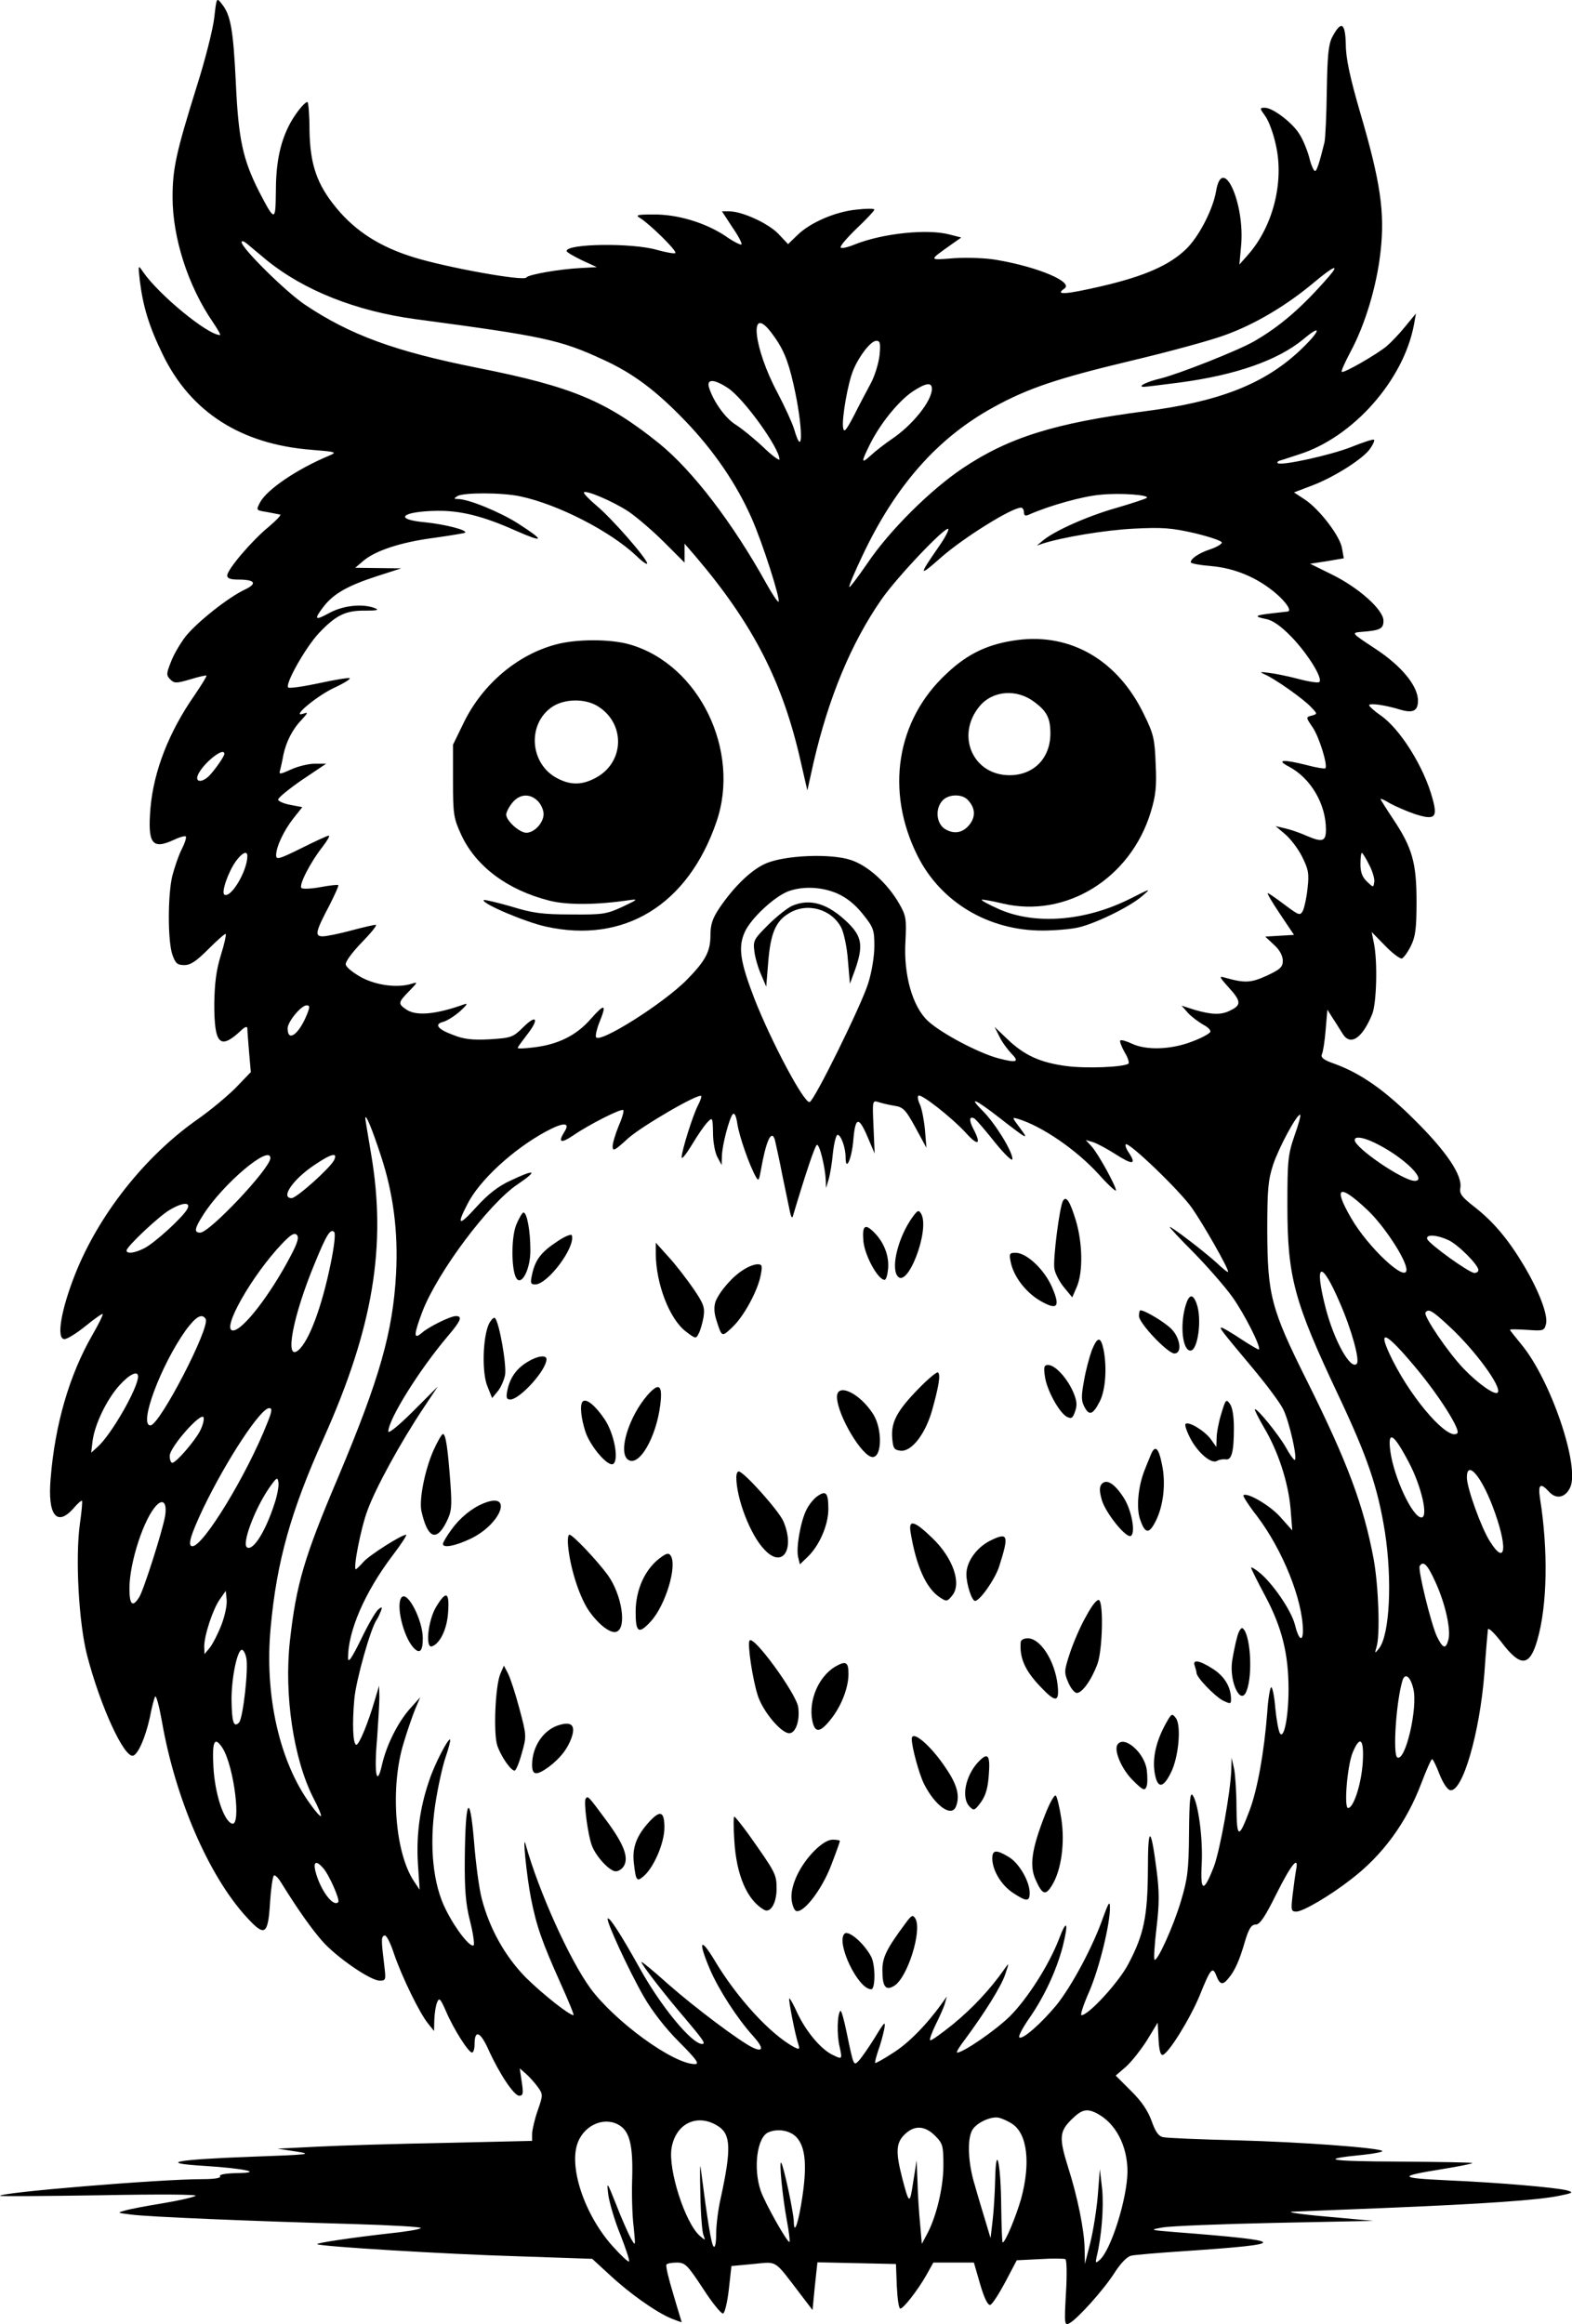 <?xml version="1.0" standalone="no"?>
<!DOCTYPE svg PUBLIC "-//W3C//DTD SVG 20010904//EN"
 "http://www.w3.org/TR/2001/REC-SVG-20010904/DTD/svg10.dtd">
<svg version="1.0" xmlns="http://www.w3.org/2000/svg"
 width="546.554pt" height="807.871pt" viewBox="0 0 546.554 807.871"
 preserveAspectRatio="xMidYMid meet">
<g transform="translate(-236,929.458) scale(0.1,-0.1)"
fill="#000000" stroke="none">
<path d="M3105 9234 c-4 -38 -31 -146 -61 -240 -71 -228 -84 -284 -84 -385 0
-141 54 -309 140 -434 17 -25 28 -45 25 -45 -43 0 -214 141 -268 220 -17 25
-17 24 -11 -30 11 -90 32 -160 80 -258 97 -200 272 -312 518 -331 85 -7 89 -8
61 -20 -113 -47 -217 -118 -241 -163 -14 -27 -14 -27 23 -33 21 -4 42 -8 47
-9 5 -1 -13 -20 -39 -42 -58 -47 -145 -149 -145 -170 0 -10 12 -14 38 -14 58
0 68 -13 25 -34 -59 -27 -170 -116 -208 -164 -19 -25 -42 -64 -51 -89 -16 -40
-16 -46 -2 -60 14 -14 21 -14 69 0 29 9 55 15 57 13 1 -2 -17 -32 -41 -67 -90
-129 -143 -265 -154 -395 -10 -123 6 -144 83 -108 19 9 37 14 40 11 3 -3 -3
-22 -14 -44 -11 -21 -25 -63 -33 -93 -16 -68 -16 -224 0 -273 11 -31 17 -37
42 -37 22 0 42 14 84 56 31 31 58 55 60 52 2 -2 -5 -35 -17 -73 -16 -52 -22
-97 -23 -171 0 -137 19 -159 88 -96 18 18 27 21 27 11 0 -8 3 -45 6 -82 l6
-69 -53 -55 c-30 -30 -89 -79 -132 -109 -184 -129 -344 -332 -426 -539 -49
-124 -66 -225 -37 -225 10 0 42 20 73 45 31 25 57 44 60 42 2 -2 -14 -35 -36
-73 -80 -139 -130 -311 -145 -499 -11 -126 21 -168 78 -105 15 18 29 30 31 28
2 -2 -1 -37 -7 -78 -17 -121 -4 -348 25 -460 46 -177 129 -357 160 -348 18 6
43 65 58 133 6 33 15 66 18 72 4 7 14 -31 24 -86 46 -266 162 -536 294 -680
64 -70 75 -64 82 53 3 46 9 87 13 91 3 4 14 -6 24 -22 60 -97 108 -164 144
-205 49 -56 168 -138 200 -138 22 0 22 3 16 53 -11 90 -11 100 1 104 6 2 20
-24 33 -64 27 -79 89 -207 119 -243 l20 -25 1 40 c1 22 5 49 10 60 7 17 11 13
30 -30 26 -62 79 -145 91 -145 5 0 9 13 9 29 0 51 19 45 47 -16 38 -85 90
-163 108 -163 14 0 15 8 9 48 l-7 47 23 -20 c12 -11 30 -31 40 -45 18 -25 18
-28 0 -80 -11 -30 -19 -67 -20 -81 l0 -26 -302 -7 c-167 -3 -366 -9 -443 -13
l-140 -7 65 -10 c59 -9 46 -11 -154 -18 -271 -10 -330 -22 -164 -32 141 -9
207 -24 110 -25 -39 -1 -61 -5 -57 -11 4 -6 -19 -10 -62 -10 -147 0 -703 -46
-703 -58 0 -2 156 -1 348 2 210 4 341 3 332 -2 -8 -5 -60 -17 -115 -26 -55 -9
-114 -20 -130 -25 -29 -8 -28 -8 20 -14 58 -8 420 -23 773 -33 134 -4 239 -10
235 -14 -4 -5 -55 -13 -113 -19 -125 -14 -252 -33 -247 -37 7 -8 453 -35 694
-42 l262 -9 61 -56 c70 -65 159 -128 213 -151 20 -8 37 -14 37 -13 0 1 -14 45
-29 97 -16 52 -27 98 -24 103 2 4 19 7 36 7 29 0 37 -8 91 -90 32 -50 64 -89
70 -87 6 2 15 40 20 84 l9 81 75 7 c86 8 71 18 162 -101 l45 -59 8 83 9 83
137 -3 136 -3 3 -77 c2 -43 7 -78 12 -78 11 0 61 64 91 117 l24 43 70 0 71 0
22 -76 c14 -48 27 -74 35 -71 7 2 30 38 52 79 l40 76 80 4 c44 3 84 2 89 0 5
-3 6 -55 2 -119 -6 -107 -5 -113 12 -104 29 16 118 115 156 174 22 35 45 58
59 61 12 3 96 10 187 16 370 25 365 35 -35 66 -88 7 -89 8 -43 16 26 5 202 12
390 16 l343 7 -165 15 c-91 8 -142 16 -115 17 28 1 174 7 325 13 340 14 528
27 600 42 50 10 52 12 28 19 -39 10 -234 27 -418 35 -169 8 -171 14 -15 39 55
9 102 18 104 21 2 2 -112 4 -255 5 -250 1 -284 8 -121 24 37 4 66 10 63 13
-12 11 -279 31 -506 37 -129 3 -245 8 -256 11 -16 3 -27 19 -40 56 -13 36 -36
70 -72 105 l-53 53 36 31 c19 17 52 59 73 92 l37 61 3 -58 c2 -39 7 -56 15
-54 21 7 93 123 127 204 39 97 46 105 59 71 12 -31 22 -34 42 -9 22 26 38 61
57 127 14 47 23 60 38 60 14 0 32 26 71 105 53 106 80 138 69 84 -3 -16 -8
-55 -12 -87 -6 -52 -5 -57 13 -57 23 0 117 55 190 112 110 84 193 197 245 335
17 45 34 83 37 83 3 0 15 -24 26 -53 12 -30 27 -53 37 -55 43 -8 103 200 119
408 5 74 11 142 12 150 1 9 20 -9 46 -42 67 -89 99 -88 126 6 35 121 38 313 9
494 -7 47 2 54 31 22 25 -28 57 -22 74 14 35 73 -68 376 -170 498 -21 26 -39
48 -39 50 0 3 27 2 60 0 56 -4 59 -3 65 20 8 31 -24 115 -77 204 -55 92 -106
152 -171 203 -44 34 -53 46 -50 65 9 43 -46 126 -157 236 -106 106 -189 164
-283 198 -35 12 -46 21 -41 32 4 8 10 47 13 85 l6 70 19 -30 c11 -16 25 -40
33 -52 27 -46 69 -19 104 67 15 38 19 180 6 245 l-8 40 47 -48 c25 -26 52 -46
58 -44 6 2 20 21 31 43 16 32 20 60 20 154 0 136 -15 188 -81 287 -24 36 -44
68 -44 70 0 3 15 -4 33 -15 18 -10 57 -27 86 -37 69 -22 80 -13 62 52 -29 110
-112 243 -181 291 -22 15 -39 31 -40 35 0 9 56 1 108 -15 44 -13 62 -5 62 31
0 51 -57 121 -149 181 -82 54 -83 55 -50 58 68 5 79 11 79 39 0 38 -86 115
-180 161 l-75 37 59 9 58 10 -6 34 c-6 42 -78 136 -129 170 l-38 25 63 24 c77
29 181 95 203 130 9 13 15 27 12 29 -2 3 -39 -9 -81 -26 -72 -28 -244 -66
-254 -55 -3 2 1 7 9 9 8 2 37 12 65 21 188 59 364 258 400 451 l7 39 -37 -45
c-20 -25 -49 -55 -64 -68 -33 -28 -151 -96 -157 -90 -3 2 11 33 30 69 51 94
92 230 105 350 15 135 0 240 -70 479 -37 127 -51 193 -51 242 -2 74 -16 82
-47 24 -13 -25 -17 -63 -19 -186 -1 -85 -5 -166 -8 -180 -18 -73 -27 -100 -33
-100 -4 0 -14 21 -20 47 -7 26 -22 63 -34 81 -24 40 -93 92 -120 92 -19 0 -19
-1 1 -29 12 -16 29 -62 37 -101 29 -128 -10 -282 -96 -380 l-31 -35 6 65 c14
149 -65 321 -87 190 -11 -64 -60 -159 -105 -202 -58 -56 -146 -94 -292 -128
-125 -29 -165 -32 -131 -9 35 22 -88 75 -234 100 -39 7 -105 9 -150 6 -89 -7
-88 -9 -8 48 l34 24 -39 10 c-76 21 -233 5 -331 -34 -24 -10 -46 -15 -49 -11
-4 4 21 33 55 66 34 32 62 62 62 66 0 4 -28 4 -62 0 -73 -7 -161 -45 -205 -88
l-33 -32 -34 36 c-36 37 -126 78 -171 78 l-25 0 36 -55 c21 -30 35 -58 32 -60
-3 -3 -29 10 -57 30 -70 46 -166 75 -250 74 -55 0 -63 -2 -46 -12 34 -21 130
-115 123 -122 -3 -3 -32 2 -64 11 -86 25 -315 22 -314 -4 0 -4 24 -18 53 -32
l52 -24 -55 -3 c-77 -4 -184 -23 -190 -33 -9 -14 -278 35 -391 70 -117 36
-202 90 -269 171 -68 82 -92 151 -94 271 0 54 -4 98 -7 98 -11 0 -47 -46 -66
-85 -31 -63 -44 -132 -44 -230 -1 -102 -4 -101 -59 5 -56 111 -71 181 -80 375
-9 187 -18 238 -49 276 -18 23 -18 23 -26 -47z m180 -842 c131 -107 313 -179
521 -207 443 -59 501 -71 652 -141 103 -47 183 -107 284 -212 100 -104 179
-220 231 -338 39 -88 101 -283 94 -291 -3 -2 -22 26 -43 64 -116 209 -255 391
-372 486 -184 148 -304 198 -632 263 -286 57 -443 114 -602 221 -66 45 -218
195 -218 216 0 6 8 3 18 -5 9 -8 40 -33 67 -56z m3694 -60 c-94 -108 -169
-172 -259 -224 -58 -33 -261 -113 -325 -129 -48 -11 -83 -29 -58 -29 7 0 63 7
125 15 195 26 340 77 429 150 70 59 59 27 -15 -42 -123 -114 -279 -175 -536
-208 -313 -41 -473 -91 -633 -198 -113 -76 -254 -216 -331 -330 -33 -48 -61
-85 -63 -83 -3 2 18 51 45 108 115 244 261 410 456 517 120 66 221 100 476
161 135 32 286 73 335 92 103 38 211 103 305 182 68 57 90 65 49 18z m-1937
-194 c40 -53 57 -92 77 -180 33 -145 35 -268 2 -155 -7 23 -33 79 -57 125 -85
158 -101 314 -22 210z m376 -78 c-3 -27 -16 -71 -30 -97 -14 -26 -41 -77 -59
-113 -29 -55 -35 -61 -38 -40 -4 33 17 154 36 199 21 50 61 101 80 101 13 0
15 -9 11 -50z m-526 -115 c55 -37 178 -208 178 -247 0 -6 -26 13 -57 43 -32
30 -75 65 -96 78 -35 22 -77 80 -92 129 -9 31 19 29 67 -3z m708 -2 c0 -42
-67 -126 -140 -175 -25 -17 -57 -42 -72 -56 -35 -32 -35 -25 -2 41 36 71 97
146 146 180 47 31 68 34 68 10z m-1054 -427 c29 -20 84 -67 123 -106 l71 -71
0 33 0 33 38 -44 c201 -236 304 -438 366 -714 l23 -100 22 99 c52 223 129 411
235 564 53 77 223 256 233 246 3 -3 -12 -32 -34 -63 -70 -101 -69 -105 9 -36
76 67 245 173 278 173 5 0 10 -7 10 -16 0 -12 5 -14 18 -8 70 31 187 64 249
69 69 7 171 -1 160 -11 -3 -3 -51 -19 -106 -35 -99 -28 -216 -80 -256 -114
l-20 -17 20 7 c68 22 216 47 317 52 99 5 130 3 213 -16 53 -13 95 -27 93 -33
-2 -6 -20 -16 -41 -23 -39 -13 -67 -32 -67 -45 0 -4 32 -10 70 -13 83 -7 161
-40 225 -94 36 -31 56 -60 43 -64 -2 0 -25 -3 -53 -6 -62 -7 -68 -11 -24 -20
23 -4 52 -24 89 -62 56 -58 110 -144 97 -157 -3 -4 -37 1 -74 11 -38 10 -84
19 -103 21 -30 4 -32 3 -12 -6 35 -15 134 -85 160 -113 23 -24 23 -24 2 -30
-20 -5 -20 -6 4 -41 23 -34 53 -132 44 -142 -3 -2 -31 2 -64 11 -83 21 -109
19 -63 -5 76 -40 129 -130 129 -219 0 -41 -12 -45 -64 -23 -24 11 -59 23 -77
27 l-34 8 33 -28 c18 -15 45 -50 59 -78 22 -44 25 -59 19 -110 -3 -32 -11 -67
-16 -78 -10 -18 -13 -17 -64 21 -29 22 -55 40 -58 40 -4 0 16 -33 42 -72 l49
-73 -50 -3 -50 -3 31 -29 c19 -17 30 -38 30 -55 0 -22 -9 -30 -56 -52 -55 -25
-76 -26 -144 -7 -23 7 -22 4 13 -35 42 -46 43 -60 6 -78 -32 -17 -65 -16 -124
1 l-47 15 23 -26 c13 -14 37 -31 52 -40 16 -8 27 -19 25 -25 -2 -6 -31 -22
-64 -34 -72 -28 -159 -31 -209 -7 -19 9 -37 14 -40 11 -3 -3 4 -21 15 -41 12
-19 17 -37 13 -40 -21 -12 -146 -17 -215 -8 -91 12 -147 37 -207 95 l-43 41
17 -34 c9 -19 28 -44 40 -57 31 -31 21 -35 -44 -18 -68 18 -197 86 -244 129
-54 49 -86 161 -79 277 4 80 2 90 -22 132 -41 71 -109 132 -167 151 -70 24
-234 17 -299 -13 -49 -22 -109 -80 -159 -154 -24 -36 -31 -57 -31 -95 0 -55
-17 -88 -81 -153 -81 -83 -308 -226 -317 -200 -2 6 3 29 12 51 26 64 19 67
-29 13 -50 -58 -114 -90 -199 -100 -31 -4 -56 -5 -56 -2 0 3 14 22 30 43 45
56 38 77 -10 30 -37 -37 -43 -38 -117 -43 -60 -3 -90 0 -127 15 -55 20 -68 38
-34 46 13 4 39 20 58 37 22 20 28 29 15 24 -100 -36 -169 -42 -203 -18 -29 20
-28 24 11 64 30 31 30 32 8 25 -49 -15 -121 -6 -174 22 -29 16 -53 35 -55 45
-2 9 22 42 56 77 33 34 55 61 48 61 -6 0 -45 -9 -86 -20 -41 -11 -85 -20 -98
-20 -29 0 -25 16 24 109 18 36 32 66 30 69 -2 2 -30 -1 -62 -7 -32 -6 -62 -7
-66 -3 -10 10 32 91 74 144 16 21 26 38 21 38 -5 0 -48 -20 -96 -44 -77 -38
-87 -41 -87 -24 0 29 27 86 60 128 l31 39 -42 8 c-22 4 -42 13 -42 18 -1 6 36
36 82 68 l85 57 -40 0 c-21 0 -58 -9 -82 -20 -40 -18 -43 -18 -38 -2 2 9 8 33
11 52 10 46 31 89 64 123 22 24 23 27 6 21 -46 -16 43 59 103 88 35 16 61 32
58 35 -2 3 -51 -5 -106 -17 -56 -12 -105 -19 -108 -15 -12 11 59 137 105 187
61 65 95 81 163 80 39 0 49 2 35 8 -41 17 -109 11 -158 -15 -53 -29 -57 -25
-22 21 34 44 82 72 183 105 l87 28 -80 1 -80 1 27 23 c41 36 131 66 247 81 57
8 105 16 108 18 9 9 -70 29 -138 36 -113 10 -84 38 41 40 81 1 159 -18 273
-69 100 -44 103 -36 8 25 -63 40 -172 85 -209 85 -14 0 -15 2 -2 10 20 13 157
13 220 -1 131 -28 312 -121 403 -207 20 -20 37 -31 37 -26 0 16 -123 157 -175
200 -25 21 -45 42 -45 46 0 13 100 -29 156 -66z m-1406 -842 c0 -10 -42 -68
-58 -81 -23 -19 -42 -16 -35 5 14 39 93 104 93 76z m80 -355 c0 -51 -57 -148
-80 -134 -11 7 12 76 40 116 22 30 40 38 40 18z m3900 -30 c12 -22 20 -50 18
-60 -3 -20 -3 -20 -25 1 -16 15 -23 32 -23 60 0 22 2 40 5 40 2 0 14 -18 25
-41z m-1849 -100 c33 -15 62 -38 89 -72 37 -46 40 -55 40 -111 0 -34 -9 -91
-22 -131 -24 -76 -187 -407 -203 -411 -19 -6 -134 211 -192 359 -50 130 -57
179 -34 231 21 48 104 125 153 143 51 18 115 15 169 -8z m-1846 -426 c-28 -66
-65 -91 -65 -43 0 23 47 80 66 80 12 0 12 -6 -1 -37z m1362 -310 c-18 -34 -57
-159 -57 -181 0 -9 16 11 36 44 19 32 43 67 54 78 17 18 18 17 19 -38 0 -31 7
-68 15 -83 l15 -28 1 30 c0 37 26 135 38 147 6 6 12 -8 16 -36 7 -43 41 -141
64 -182 9 -16 11 -13 17 21 18 103 37 146 49 108 2 -10 15 -65 26 -123 12 -58
24 -116 27 -130 3 -14 7 -20 9 -15 45 151 77 246 84 250 9 5 29 -77 31 -123
l1 -27 9 30 c5 17 12 58 15 93 4 34 11 62 16 62 12 0 28 -45 28 -78 0 -54 22
-4 27 62 7 80 19 81 51 5 l23 -54 -4 93 c-4 91 -4 92 17 86 11 -4 37 -10 56
-13 31 -5 39 -14 73 -76 l38 -70 -5 61 c-3 34 -11 74 -17 88 -7 14 -10 29 -6
32 8 9 114 -74 165 -129 43 -48 55 -41 26 14 -16 31 -14 46 5 35 5 -4 37 -40
70 -82 34 -42 61 -68 61 -58 0 27 -60 124 -103 167 -52 52 -27 42 53 -20 104
-81 109 -83 76 -39 -28 38 -29 38 -5 31 83 -26 200 -106 278 -191 33 -37 61
-63 61 -57 0 15 -61 126 -84 152 l-21 23 24 -7 c14 -4 49 -23 79 -42 59 -38
74 -37 48 3 -10 14 -15 28 -12 31 10 10 187 -160 230 -221 41 -59 126 -208
126 -222 0 -4 -19 11 -42 33 -42 38 -153 123 -161 123 -3 0 35 -41 84 -90 49
-50 109 -119 134 -154 42 -59 100 -174 92 -182 -1 -2 -30 15 -62 36 -33 22
-64 40 -68 40 -9 0 -2 -9 116 -150 43 -52 87 -111 98 -133 21 -40 52 -177 40
-177 -3 0 -17 19 -30 43 -26 46 -102 139 -108 133 -2 -2 13 -31 32 -64 49 -82
84 -190 92 -281 l6 -76 -41 46 c-36 41 -117 88 -129 76 -2 -3 19 -36 48 -73
89 -118 158 -290 159 -396 0 -44 -15 -33 -28 20 -13 50 -79 146 -125 182 -15
12 -27 19 -27 15 0 -3 22 -48 49 -98 58 -109 81 -201 81 -324 0 -96 -16 -176
-30 -153 -5 8 -12 47 -16 87 -3 40 -10 73 -14 73 -4 0 -11 -39 -14 -87 -11
-141 -34 -267 -61 -340 -38 -101 -45 -100 -46 8 0 51 -4 112 -8 134 l-9 40 -1
-40 c-2 -76 -39 -280 -60 -337 -36 -93 -48 -91 -43 6 5 88 -12 214 -31 240 -9
13 -12 -16 -13 -131 -1 -129 -5 -159 -28 -236 -26 -88 -83 -213 -92 -204 -3 3
0 52 7 111 10 84 10 125 0 202 -20 155 -30 154 -30 -1 -1 -162 -14 -225 -68
-327 -32 -62 -138 -178 -163 -178 -5 0 7 37 27 82 35 81 73 236 72 293 0 24
-5 16 -24 -36 -34 -98 -108 -237 -162 -304 -53 -64 -119 -122 -129 -112 -4 4
12 34 35 67 51 73 94 165 116 249 21 84 14 98 -13 26 -35 -91 -110 -208 -171
-269 -50 -49 -162 -126 -183 -126 -5 0 8 21 28 47 68 92 125 183 139 225 14
42 14 42 -3 18 -49 -70 -110 -135 -178 -191 -41 -33 -77 -59 -80 -56 -3 3 6
27 19 54 13 26 28 59 32 73 l7 25 -18 -25 c-52 -73 -116 -138 -169 -171 -32
-21 -61 -37 -62 -35 -2 2 3 20 10 42 8 21 17 55 21 74 6 32 2 29 -33 -29 -22
-35 -47 -71 -55 -79 -18 -19 -18 -20 -42 96 -9 45 -19 80 -22 77 -11 -10 -13
-83 -3 -124 10 -46 10 -46 -28 -27 -40 21 -90 82 -119 144 -13 29 -26 52 -28
50 -3 -4 20 -125 32 -160 5 -17 3 -18 -15 -9 -83 45 -199 171 -278 304 -49 81
-56 64 -15 -33 31 -72 95 -171 150 -232 37 -41 37 -58 0 -41 -45 21 -203 140
-295 221 -51 46 -93 80 -93 77 0 -9 83 -116 151 -195 64 -76 74 -90 60 -90
-36 0 -145 132 -220 269 -62 111 -102 173 -108 167 -7 -7 73 -180 125 -271 28
-49 75 -110 123 -158 61 -61 72 -77 55 -77 -75 0 -277 147 -363 263 -73 100
-180 337 -226 502 -11 39 4 -112 19 -188 19 -97 38 -151 102 -294 28 -62 49
-113 46 -113 -15 0 -107 73 -165 130 -72 73 -127 170 -154 275 -9 33 -21 123
-27 200 -15 176 -30 147 -32 -60 -1 -108 3 -158 18 -217 11 -43 16 -81 13 -85
-11 -10 -62 54 -96 122 -46 89 -59 223 -38 366 9 59 25 133 36 165 11 32 18
60 16 62 -6 7 -55 -87 -73 -143 -33 -96 -45 -190 -39 -289 l6 -90 -20 30 c-66
99 -83 326 -36 479 13 44 32 98 41 120 l17 40 -36 -40 c-42 -48 -81 -125 -97
-195 -18 -80 -28 -32 -17 91 4 57 8 122 8 144 l-1 40 -15 -50 c-22 -76 -54
-155 -64 -155 -12 0 -15 73 -7 160 6 65 57 247 78 275 4 6 10 19 14 29 6 16 4
17 -9 6 -9 -7 -36 -54 -60 -104 -33 -67 -45 -84 -45 -64 0 93 58 228 155 356
30 39 51 72 47 72 -16 0 -128 -71 -149 -95 -12 -14 -24 -25 -26 -25 -10 0 17
141 40 203 28 78 115 237 195 357 l50 75 -86 -86 c-49 -49 -86 -79 -86 -70 1
43 107 213 205 329 48 56 54 72 30 72 -19 0 -94 -37 -118 -58 -30 -26 -29 -7
2 75 54 138 231 375 332 442 71 48 60 53 -26 12 -42 -19 -78 -47 -118 -91 -62
-69 -71 -66 -32 9 41 82 158 190 272 252 63 34 87 33 65 -1 -23 -37 -12 -41
31 -12 55 38 168 95 174 88 3 -3 -4 -28 -16 -55 -11 -27 -21 -59 -21 -71 0
-19 7 -15 54 28 47 42 244 157 254 147 2 -2 -3 -16 -11 -32z m2074 -105 c-23
-67 -25 -87 -25 -243 0 -250 23 -334 178 -662 100 -212 136 -317 161 -473 26
-167 17 -359 -21 -406 -14 -18 -15 -17 -8 6 13 42 7 210 -10 305 -35 187 -91
337 -232 620 -125 250 -137 298 -138 520 0 147 3 178 21 233 21 61 81 172 93
172 4 0 -5 -33 -19 -72z m-3177 -70 c43 -129 61 -265 53 -411 -11 -202 -57
-364 -200 -704 -119 -280 -147 -374 -169 -572 -21 -188 13 -411 81 -545 17
-32 29 -61 27 -64 -3 -2 -19 16 -36 40 -109 148 -161 382 -139 615 21 231 71
407 185 660 171 382 219 667 164 988 -11 64 -20 120 -20 123 1 17 23 -35 54
-130z m3472 36 c93 -49 167 -125 122 -124 -41 1 -208 115 -208 142 0 16 38 8
86 -18z m-3856 -45 c0 -35 -211 -259 -244 -259 -22 0 -20 14 10 61 68 108 234
248 234 198z m221 -8 c-15 -28 -130 -131 -147 -131 -40 0 4 65 79 115 59 40
83 46 68 16z m3592 -171 c58 -54 137 -174 137 -209 0 -47 -133 77 -192 179
-64 110 -43 122 55 30z m-4102 2 c-14 -27 -113 -118 -149 -136 -33 -17 -62
-21 -62 -8 0 13 112 119 150 141 45 27 75 28 61 3z m499 -188 c-31 -153 -76
-272 -113 -303 -49 -40 -19 119 58 304 41 100 54 120 67 107 5 -5 0 -50 -12
-108z m-140 24 c-71 -135 -166 -258 -200 -258 -43 0 66 192 171 302 30 31 42
39 51 30 8 -8 3 -27 -22 -74z m4026 56 c34 -16 104 -86 104 -104 0 -6 -6 -10
-14 -10 -18 0 -158 101 -164 118 -5 17 33 15 74 -4z m-378 -217 c41 -93 71
-202 59 -213 -22 -22 -79 82 -108 194 -41 160 -16 170 49 19z m381 -83 c89
-82 185 -213 168 -230 -10 -10 -68 31 -118 83 -54 56 -140 183 -133 195 10 15
23 8 83 -48z m-4324 26 c17 -28 -160 -370 -192 -370 -42 0 36 209 123 331 35
47 56 60 69 39z m4211 -174 c79 -95 152 -211 141 -223 -29 -29 -153 110 -225
253 -58 116 -28 105 84 -30z m-4446 -26 c0 -40 -94 -204 -141 -245 l-22 -20 5
42 c8 58 49 143 93 192 35 39 65 53 65 31z m450 -160 c-71 -181 -223 -430
-261 -430 -18 0 -7 38 39 135 81 167 198 345 228 345 11 0 10 -10 -6 -50z
m-235 -30 c-19 -36 -83 -110 -96 -110 -5 0 -9 11 -9 24 0 31 113 158 118 133
2 -9 -4 -30 -13 -47z m4203 -108 c44 -83 69 -192 44 -192 -31 0 -96 140 -108
230 -10 75 11 63 64 -38z m291 -152 c54 -141 48 -214 -9 -123 -30 47 -80 186
-80 222 0 61 48 8 89 -99z m-4235 7 c-31 -96 -74 -164 -95 -151 -19 11 25 130
75 204 28 40 31 42 34 22 2 -12 -4 -46 -14 -75z m-380 -42 c-9 -52 -75 -259
-90 -282 -23 -37 -34 -27 -34 30 0 91 51 246 95 290 23 23 36 6 29 -38z m4416
-228 c34 -73 55 -165 46 -201 -9 -35 -19 -33 -40 10 -21 45 -67 234 -60 245
12 20 27 6 54 -54z m-4220 -150 c-12 -31 -30 -66 -40 -79 l-19 -23 -1 26 c0
39 30 130 54 164 l21 30 3 -31 c2 -17 -6 -56 -18 -87z m86 -114 c9 -34 -11
-212 -25 -226 -19 -19 -25 2 -26 81 0 76 20 172 36 172 5 0 12 -12 15 -27z
m4058 -109 c16 -66 -28 -255 -56 -238 -16 10 -4 194 18 267 9 29 28 14 38 -29z
m-4140 -206 c40 -64 66 -275 32 -262 -29 11 -59 105 -64 197 -5 91 4 108 32
65z m3964 -50 c-5 -75 -32 -158 -51 -158 -15 0 -3 147 16 193 26 62 40 47 35
-35z m-3615 -366 c21 -23 60 -112 53 -119 -18 -19 -64 44 -80 110 -7 31 4 35
27 9z m2690 -853 c66 -34 107 -113 107 -203 -1 -94 -58 -276 -98 -308 -13 -11
-14 -10 -9 13 17 69 25 171 19 234 l-8 70 -7 -90 c-4 -49 -16 -124 -26 -165
l-19 -75 -1 53 c-1 65 -25 182 -57 282 -32 102 -31 125 10 166 36 36 54 41 89
23z m-295 -36 c54 -34 66 -137 32 -262 -19 -65 -55 -151 -64 -151 -2 0 -4 55
-5 123 -1 150 -18 229 -21 97 -1 -47 -5 -112 -9 -145 l-7 -60 -18 60 c-10 33
-27 89 -37 125 -23 74 -27 157 -9 190 14 26 68 51 95 43 11 -3 31 -12 43 -20z
m-1021 -9 c44 -28 46 -79 9 -249 -9 -38 -16 -95 -16 -124 0 -34 -4 -51 -9 -45
-8 8 -21 87 -45 274 -2 19 -3 -21 -1 -90 1 -69 6 -134 11 -145 7 -19 7 -19
-13 -2 -51 45 -111 231 -98 306 15 86 91 121 162 75z m-340 1 c33 -23 44 -72
41 -181 -2 -54 0 -130 5 -169 7 -70 7 -70 -10 -40 -9 17 -32 68 -50 115 -33
83 -34 84 -28 35 4 -27 22 -90 42 -138 19 -49 33 -91 30 -93 -3 -3 -28 21 -57
53 -98 109 -155 279 -120 363 26 63 98 89 147 55z m1094 -34 c27 -27 29 -35
29 -104 0 -76 -25 -181 -59 -242 l-16 -30 -6 70 c-4 39 -8 104 -9 145 l-3 75
-12 -75 c-12 -80 -14 -79 -39 17 -22 87 -21 119 9 148 33 33 70 32 106 -4z
m-482 -5 c31 -33 37 -96 21 -205 -13 -89 -29 -139 -30 -90 0 30 -36 198 -44
206 -8 8 5 -122 20 -202 7 -38 11 -71 9 -73 -6 -6 -84 132 -100 177 -27 79
-13 188 27 204 33 14 75 6 97 -17z"/>
<path d="M5898 7070 c-100 -13 -172 -46 -246 -116 -176 -162 -215 -410 -101
-636 81 -160 246 -258 433 -258 44 0 101 5 126 11 60 14 177 71 220 108 34 29
33 29 -42 -9 -156 -78 -331 -91 -456 -35 -34 15 -61 30 -59 32 2 2 35 -4 73
-13 220 -52 445 87 515 318 17 56 21 88 17 166 -3 87 -7 105 -40 172 -90 188
-253 284 -440 260z m59 -216 c43 -32 55 -56 55 -109 0 -86 -58 -145 -142 -145
-128 0 -188 139 -104 240 46 55 130 61 191 14z m-233 -339 c26 -27 29 -56 9
-84 -24 -32 -56 -38 -89 -17 -29 20 -33 70 -7 98 20 22 66 24 87 3z"/>
<path d="M4291 7054 c-133 -36 -252 -137 -317 -268 l-39 -80 0 -125 c0 -118 2
-130 29 -189 51 -109 160 -191 306 -228 63 -16 166 -15 280 2 30 4 26 1 -25
-23 -56 -26 -69 -28 -180 -27 -101 0 -134 5 -209 28 -49 14 -91 24 -94 22 -10
-11 143 -76 215 -92 273 -61 495 75 594 364 85 247 -60 546 -300 616 -67 20
-188 20 -260 0z m147 -214 c96 -59 94 -192 -3 -247 -48 -27 -88 -29 -135 -5
-99 49 -109 192 -18 251 43 27 112 28 156 1z m-208 -330 c11 -11 20 -31 20
-45 0 -30 -32 -65 -60 -65 -24 0 -70 42 -70 63 0 8 9 26 21 41 25 31 61 34 89
6z"/>
<path d="M5114 6146 c-17 -8 -54 -37 -83 -66 -51 -51 -53 -55 -48 -94 3 -23
14 -59 24 -81 l17 -40 7 86 c8 99 26 142 72 169 63 39 148 15 182 -50 9 -18
20 -69 23 -113 l7 -82 18 49 c29 83 24 115 -25 163 -69 67 -131 86 -194 59z"/>
<path d="M6056 5121 c-12 -19 -36 -207 -30 -237 3 -18 19 -47 34 -65 l28 -34
16 37 c22 52 20 153 -4 232 -20 65 -33 85 -44 67z"/>
<path d="M5532 5063 c-48 -67 -74 -169 -53 -202 34 -53 115 157 84 214 -9 15
-12 14 -31 -12z"/>
<path d="M4154 5035 c-18 -48 -16 -167 4 -187 19 -19 47 41 46 102 0 67 -12
130 -24 130 -4 0 -16 -20 -26 -45z"/>
<path d="M5362 4979 c5 -49 50 -132 73 -133 6 -1 11 18 13 41 3 44 -15 90 -49
124 -32 32 -42 24 -37 -32z"/>
<path d="M4297 4979 c-55 -36 -76 -63 -87 -114 -7 -31 -5 -35 11 -35 43 0 141
130 127 171 -2 5 -25 -4 -51 -22z"/>
<path d="M4640 4939 c0 -105 47 -229 105 -273 33 -25 35 -26 44 -7 6 10 13 36
17 57 5 34 1 46 -35 99 -23 33 -61 83 -86 110 l-45 50 0 -36z"/>
<path d="M5874 4908 c10 -50 51 -104 101 -134 62 -36 73 -23 42 48 -27 61 -88
118 -126 118 -21 0 -23 -3 -17 -32z"/>
<path d="M4945 4881 c-37 -22 -83 -75 -97 -110 -6 -18 -6 -38 3 -66 19 -59 18
-59 56 -23 40 38 88 127 98 181 6 32 5 37 -11 37 -11 0 -33 -8 -49 -19z"/>
<path d="M6481 4753 c-19 -68 -9 -153 18 -153 26 0 41 112 21 164 -13 36 -27
32 -39 -11z"/>
<path d="M6320 4720 c0 -25 100 -130 123 -130 28 0 21 53 -10 85 -24 24 -92
65 -108 65 -3 0 -5 -9 -5 -20z"/>
<path d="M4060 4693 c-22 -47 -25 -172 -5 -218 l16 -40 19 23 c11 13 22 38 26
57 6 34 -20 183 -35 198 -4 4 -13 -5 -21 -20z"/>
<path d="M6156 4601 c-8 -22 -21 -69 -27 -105 -10 -54 -10 -70 1 -91 17 -33
30 -28 54 19 20 40 25 117 13 179 -10 47 -21 47 -41 -2z"/>
<path d="M4193 4560 c-38 -23 -60 -55 -69 -98 -5 -25 -3 -32 10 -32 33 0 126
102 126 140 0 16 -32 12 -67 -10z"/>
<path d="M5993 4510 c6 -46 49 -125 76 -140 16 -8 21 -5 29 19 8 22 6 38 -8
70 -22 48 -62 91 -86 91 -14 0 -16 -7 -11 -40z"/>
<path d="M5553 4467 c-74 -76 -95 -115 -91 -170 3 -37 6 -42 29 -45 38 -4 85
56 109 138 24 85 31 128 21 134 -4 3 -35 -23 -68 -57z"/>
<path d="M4611 4445 c-64 -74 -102 -195 -69 -223 38 -31 100 75 114 192 8 68
-5 76 -45 31z"/>
<path d="M5270 4438 c2 -64 88 -208 124 -208 33 0 34 98 2 149 -47 74 -127
111 -126 59z"/>
<path d="M4386 4423 c-11 -11 -6 -58 10 -107 18 -51 78 -121 96 -110 21 14 3
108 -31 157 -32 47 -63 72 -75 60z"/>
<path d="M6606 4380 c-9 -29 -16 -67 -16 -84 l-1 -31 -20 28 c-23 30 -77 62
-87 52 -4 -3 4 -26 17 -51 27 -51 74 -90 93 -77 7 4 20 6 29 5 21 -4 29 25 29
109 0 40 -5 72 -14 84 -13 18 -15 15 -30 -35z"/>
<path d="M3867 4253 c-30 -68 -50 -170 -42 -210 21 -94 51 -109 86 -41 19 38
21 52 15 137 -9 120 -16 171 -26 171 -4 0 -19 -26 -33 -57z"/>
<path d="M6360 4235 c-6 -14 -15 -37 -21 -52 -22 -56 -29 -131 -15 -170 17
-50 31 -52 54 -6 27 53 36 131 22 197 -12 61 -25 70 -40 31z"/>
<path d="M4920 4160 c0 -74 49 -202 98 -252 62 -67 107 0 66 98 -15 36 -138
174 -156 174 -4 0 -8 -9 -8 -20z"/>
<path d="M6190 4136 c-8 -11 -8 -24 1 -56 14 -46 85 -134 101 -124 17 11 2 92
-26 134 -32 49 -59 65 -76 46z"/>
<path d="M5202 4094 c-12 -8 -29 -29 -37 -45 -21 -39 -38 -135 -30 -167 l6
-25 25 24 c42 39 74 112 74 168 0 57 -8 66 -38 45z"/>
<path d="M4041 4069 c-40 -16 -82 -50 -112 -92 -16 -22 -29 -44 -29 -49 0 -15
41 -8 96 18 107 51 150 166 45 123z"/>
<path d="M5526 3968 c19 -116 54 -195 102 -226 23 -15 25 -15 43 7 33 41 3
129 -68 198 -64 62 -85 68 -77 21z"/>
<path d="M4336 3913 c9 -80 42 -177 74 -221 34 -47 74 -77 94 -69 36 14 18
129 -31 197 -40 54 -122 140 -133 140 -6 0 -7 -21 -4 -47z"/>
<path d="M5802 3939 c-47 -24 -82 -73 -82 -116 0 -36 19 -93 30 -93 17 0 70
76 84 120 35 110 31 120 -32 89z"/>
<path d="M4660 3883 c-56 -39 -90 -112 -90 -192 0 -72 11 -78 53 -32 51 56 92
192 69 228 -6 10 -14 9 -32 -4z"/>
<path d="M3757 3743 c-22 -22 4 -135 40 -175 22 -24 33 -14 33 32 0 62 -52
164 -73 143z"/>
<path d="M3875 3707 c-27 -47 -37 -143 -13 -135 28 10 52 59 56 118 5 73 -7
77 -43 17z"/>
<path d="M6137 3678 c-20 -34 -45 -93 -57 -129 -20 -61 -21 -68 -6 -102 8 -20
22 -37 30 -37 19 0 52 47 72 102 17 48 21 205 6 220 -6 6 -23 -13 -45 -54z"/>
<path d="M6661 3603 c-6 -21 -13 -57 -17 -81 -11 -73 30 -159 50 -105 23 58
13 201 -14 218 -5 3 -14 -11 -19 -32z"/>
<path d="M4966 3592 c-8 -13 11 -137 29 -192 18 -55 81 -130 109 -130 23 0 38
46 31 92 -9 49 -156 251 -169 230z"/>
<path d="M5909 3588 c-5 -56 14 -100 70 -158 52 -55 65 -53 58 9 -10 84 -60
161 -104 161 -13 0 -23 -6 -24 -12z"/>
<path d="M5263 3501 c-57 -35 -92 -116 -79 -186 9 -46 27 -44 65 4 36 45 61
109 61 157 0 42 -9 47 -47 25z"/>
<path d="M6514 3504 c3 -9 6 -20 6 -24 0 -16 62 -80 91 -96 27 -13 29 -13 29
4 0 42 -22 79 -62 105 -48 31 -73 35 -64 11z"/>
<path d="M4099 3475 c-17 -43 -24 -205 -10 -248 13 -38 47 -87 60 -87 5 0 16
27 25 60 17 59 17 62 -8 155 -14 53 -32 108 -40 123 l-14 27 -13 -30z"/>
<path d="M6413 3303 c-33 -60 -46 -116 -39 -167 9 -59 29 -60 57 -3 27 53 37
164 17 190 -13 17 -15 16 -35 -20z"/>
<path d="M4306 3299 c-55 -15 -96 -74 -96 -139 0 -37 15 -38 58 -7 40 30 66
63 80 104 13 40 -1 54 -42 42z"/>
<path d="M5530 3250 c0 -28 25 -120 42 -155 39 -78 97 -119 112 -79 14 36 4
75 -35 132 -52 79 -119 136 -119 102z"/>
<path d="M6245 3230 c-13 -21 16 -87 54 -124 34 -34 41 -37 47 -22 4 9 4 36 1
59 -8 60 -80 122 -102 87z"/>
<path d="M5765 3174 c-48 -48 -65 -129 -33 -160 14 -14 17 -13 39 17 17 24 24
51 27 96 5 66 -3 77 -33 47z"/>
<path d="M5992 2983 c-45 -116 -53 -173 -32 -221 24 -54 35 -58 58 -20 32 52
45 147 32 231 -6 40 -15 76 -19 80 -5 5 -22 -26 -39 -70z"/>
<path d="M4396 3042 c-7 -12 8 -127 22 -163 15 -39 62 -89 83 -89 10 0 23 9
29 20 16 30 -2 76 -62 157 -63 85 -64 87 -72 75z"/>
<path d="M4618 2963 c-45 -49 -61 -91 -54 -146 7 -61 10 -65 36 -42 35 32 70
115 70 167 0 56 -14 62 -52 21z"/>
<path d="M4913 2898 c7 -122 45 -209 104 -242 22 -12 43 24 43 73 0 51 -3 56
-97 189 -25 34 -47 62 -50 62 -3 0 -3 -37 0 -82z"/>
<path d="M5192 2862 c-51 -51 -84 -121 -80 -168 2 -21 9 -39 16 -42 26 -8 89
74 121 157 17 44 31 83 31 86 0 3 -11 5 -25 5 -16 0 -39 -14 -63 -38z"/>
<path d="M5810 2835 c0 -41 31 -93 72 -120 47 -31 58 -31 58 0 0 40 -37 104
-73 125 -43 26 -57 25 -57 -5z"/>
<path d="M5508 2609 c-66 -89 -81 -119 -80 -165 0 -56 12 -70 41 -52 46 28 97
190 74 233 -9 15 -13 14 -35 -16z"/>
<path d="M5296 2573 c-30 -31 47 -193 93 -193 15 0 15 84 0 113 -24 46 -79 94
-93 80z"/>
</g>
</svg>
